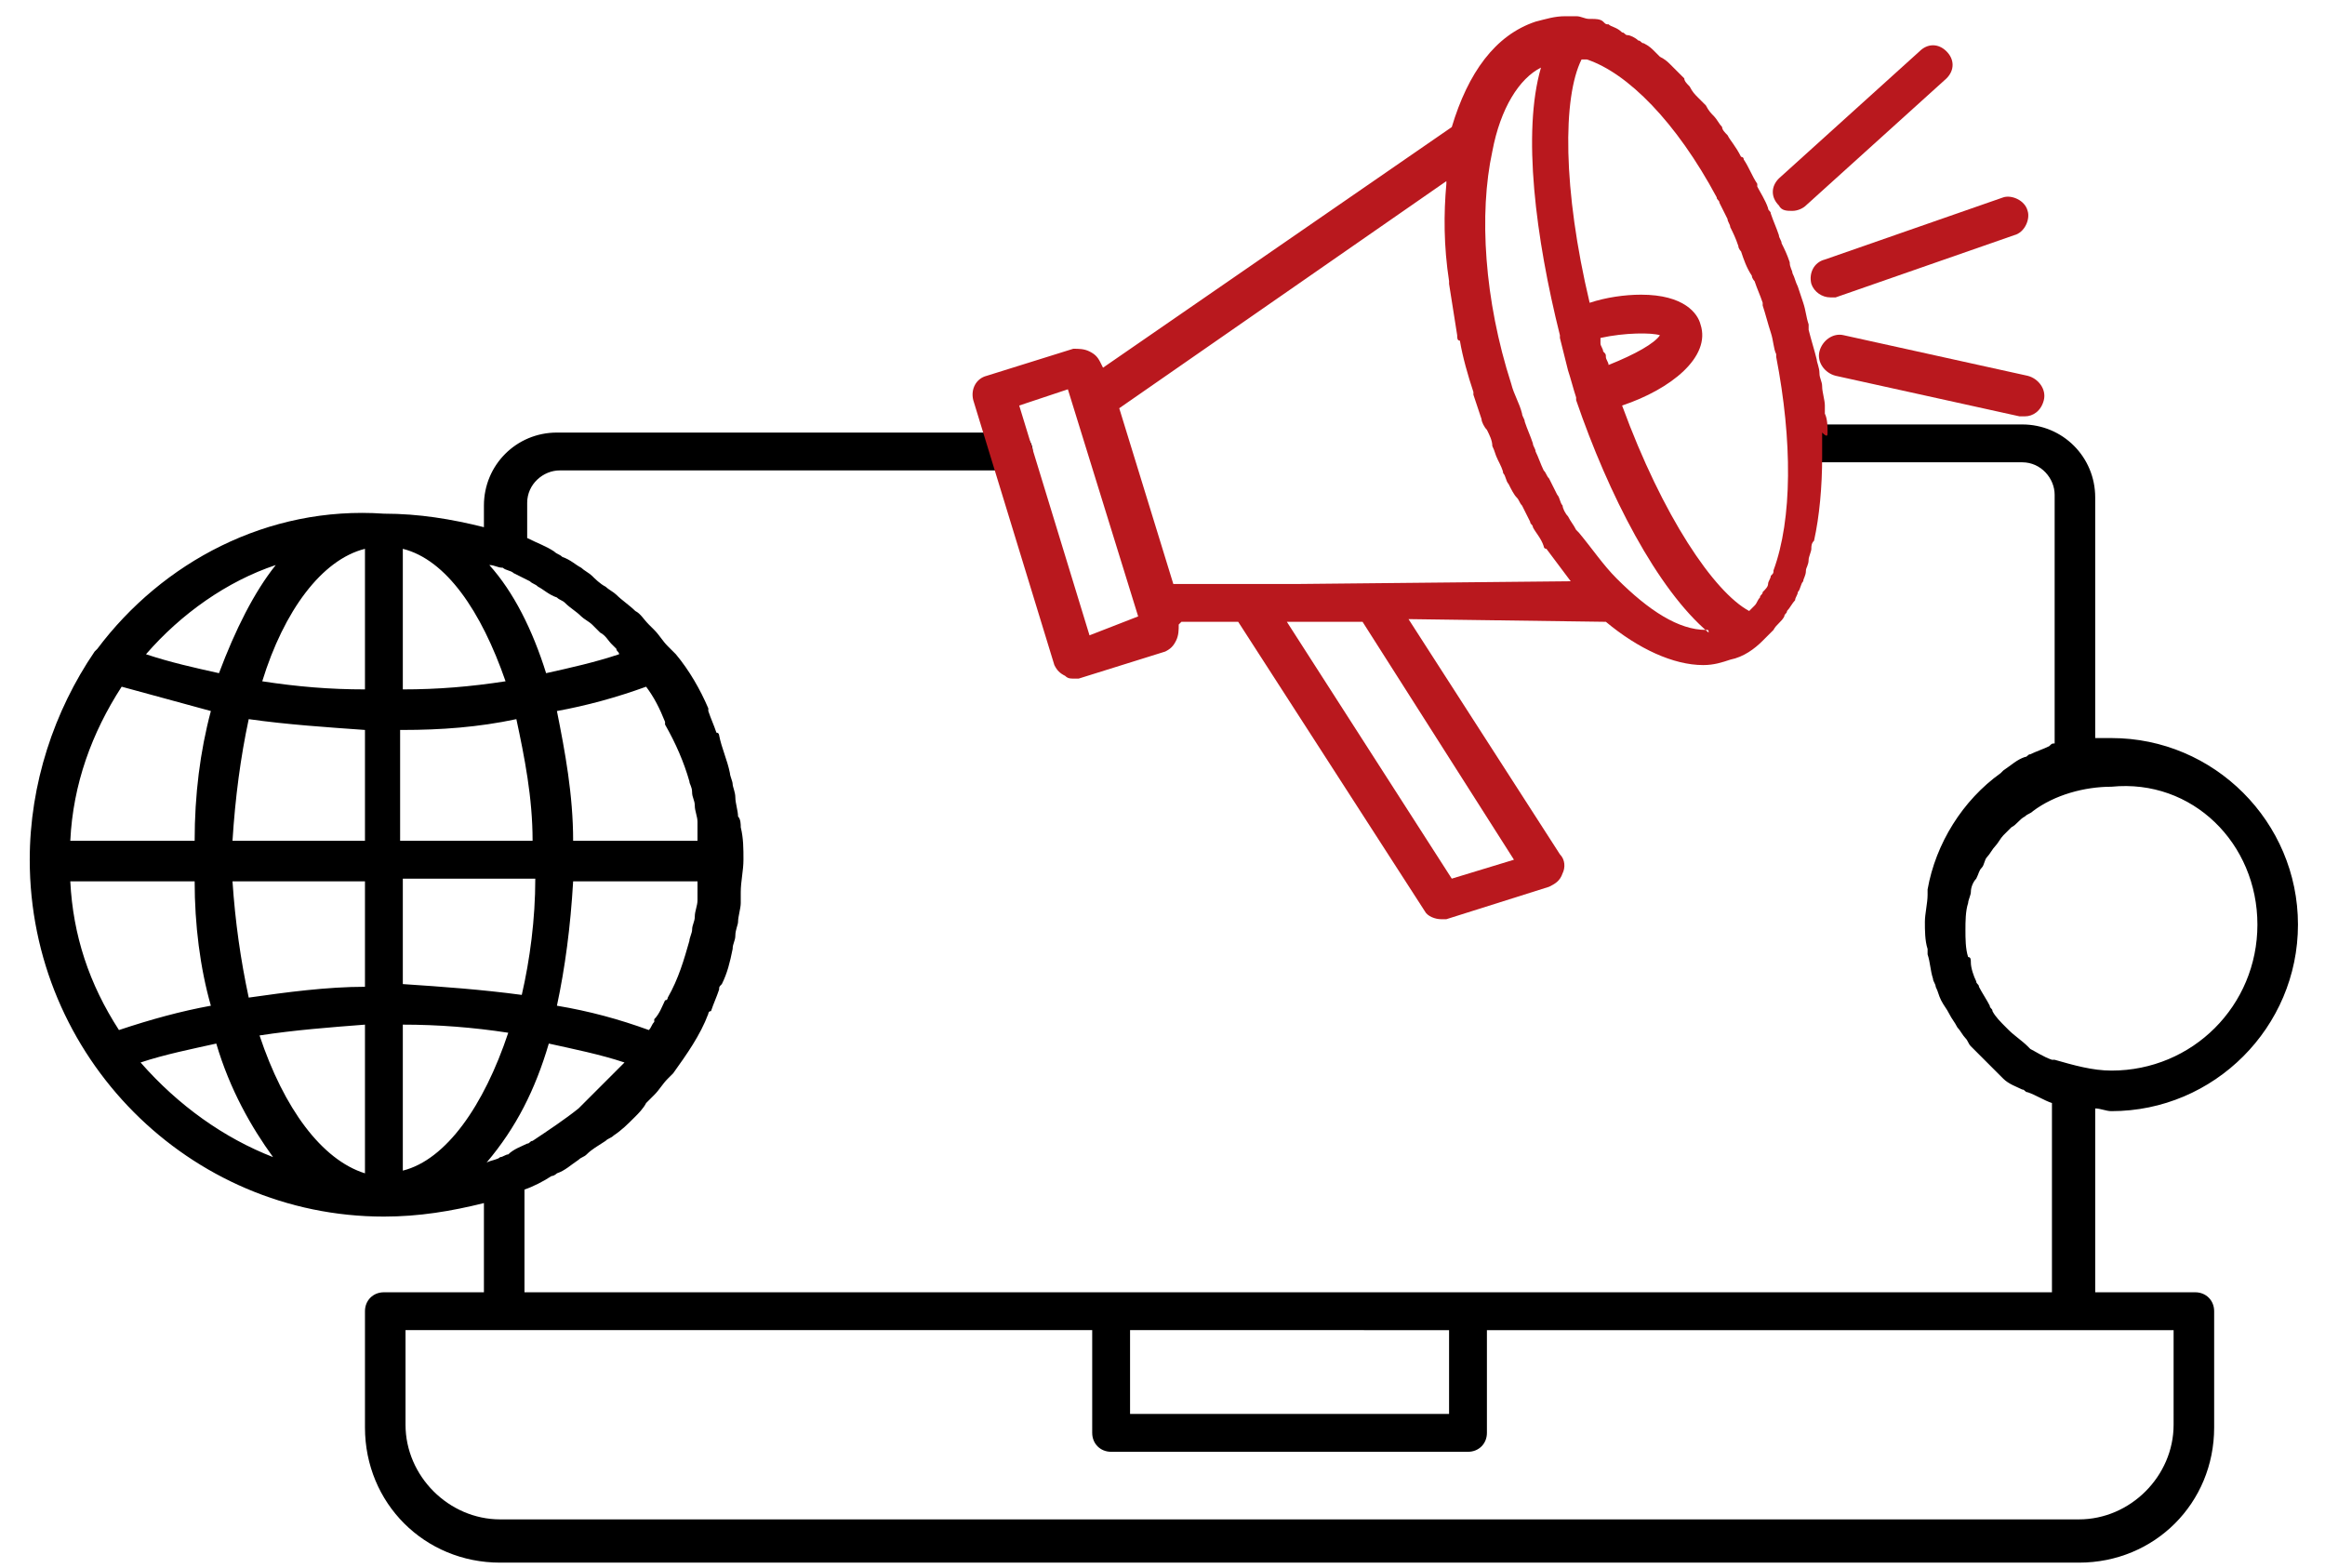 <?xml version="1.0" encoding="utf-8"?>
<!-- Generator: Adobe Illustrator 24.1.2, SVG Export Plug-In . SVG Version: 6.00 Build 0)  -->
<svg version="1.1" id="Layer_2" xmlns="http://www.w3.org/2000/svg" xmlns:xlink="http://www.w3.org/1999/xlink" x="0px" y="0px"
	 viewBox="0 0 86 58" style="enable-background:new 0 0 86 58;" xml:space="preserve">
<style type="text/css">
	.st0{fill-rule:evenodd;clip-rule:evenodd;}
	.st1{fill-rule:evenodd;clip-rule:evenodd;fill:#B9181E;}
</style>
<path class="st0" d="M78.1,41.1c3.8,0,6.9-3.1,6.9-6.9c0-3.8-3.1-6.9-6.9-6.9c-0.2,0-0.4,0-0.6,0v-8.9c0-1.5-1.2-2.7-2.7-2.7h-7.9
	c-0.4,0-0.7,0.3-0.7,0.7c0,0.4,0.3,0.7,0.7,0.7h7.9c0.7,0,1.2,0.6,1.2,1.2v9.2c-0.1,0-0.1,0-0.2,0.1c-0.2,0.1-0.5,0.2-0.7,0.3
	c-0.1,0-0.1,0.1-0.2,0.1c-0.3,0.1-0.5,0.3-0.8,0.5c0,0-0.1,0.1-0.1,0.1c-1.4,1-2.4,2.6-2.7,4.3c0,0.1,0,0.1,0,0.2
	c0,0.3-0.1,0.7-0.1,1c0,0.3,0,0.7,0.1,1c0,0.1,0,0.2,0,0.2c0.1,0.3,0.1,0.6,0.2,0.9c0,0.1,0.1,0.2,0.1,0.3c0.1,0.2,0.1,0.3,0.2,0.5
	c0.1,0.2,0.2,0.3,0.3,0.5c0.1,0.2,0.2,0.3,0.3,0.5c0.1,0.1,0.2,0.3,0.3,0.4c0.1,0.1,0.1,0.2,0.2,0.3c0.2,0.2,0.4,0.4,0.6,0.6
	c0.1,0.1,0.2,0.2,0.3,0.3c0.1,0.1,0.2,0.2,0.3,0.3c0.2,0.2,0.5,0.3,0.7,0.4c0.1,0,0.1,0.1,0.2,0.1c0.3,0.1,0.6,0.3,0.9,0.4v7H19.4
	v-3.8c0.3-0.1,0.7-0.3,1-0.5c0.1,0,0.2-0.1,0.2-0.1c0.3-0.1,0.5-0.3,0.8-0.5c0.1-0.1,0.2-0.1,0.3-0.2c0.2-0.2,0.4-0.3,0.7-0.5
	c0.1-0.1,0.2-0.1,0.3-0.2c0.3-0.2,0.5-0.4,0.8-0.7c0.1-0.1,0.3-0.3,0.4-0.5c0.1-0.1,0.2-0.2,0.3-0.3c0.2-0.2,0.3-0.4,0.5-0.6
	c0.1-0.1,0.1-0.1,0.2-0.2c0.5-0.7,1-1.4,1.3-2.2c0,0,0-0.1,0.1-0.1c0.1-0.3,0.2-0.5,0.3-0.8c0-0.1,0-0.1,0.1-0.2
	c0.2-0.4,0.3-0.8,0.4-1.3c0-0.2,0.1-0.3,0.1-0.5c0-0.2,0.1-0.4,0.1-0.5c0-0.2,0.1-0.5,0.1-0.7c0-0.1,0-0.3,0-0.4
	c0-0.4,0.1-0.8,0.1-1.2c0,0,0,0,0,0v0v0v0c0,0,0,0,0,0c0-0.4,0-0.8-0.1-1.2c0-0.1,0-0.3-0.1-0.4c0-0.2-0.1-0.5-0.1-0.7
	c0-0.2-0.1-0.4-0.1-0.5c0-0.1-0.1-0.3-0.1-0.4c-0.1-0.5-0.3-0.9-0.4-1.4c0,0,0-0.1-0.1-0.1c-0.1-0.3-0.2-0.5-0.3-0.8
	c0,0,0-0.1,0-0.1c-0.3-0.7-0.7-1.4-1.2-2c0,0-0.1-0.1-0.1-0.1c0,0-0.1-0.1-0.1-0.1c0,0-0.1-0.1-0.1-0.1c-0.2-0.2-0.3-0.4-0.5-0.6
	c-0.1-0.1-0.1-0.1-0.2-0.2c-0.2-0.2-0.3-0.4-0.5-0.5c-0.2-0.2-0.5-0.4-0.7-0.6c-0.1-0.1-0.3-0.2-0.4-0.3c-0.2-0.1-0.4-0.3-0.5-0.4
	c-0.1-0.1-0.3-0.2-0.4-0.3c-0.2-0.1-0.4-0.3-0.7-0.4c-0.1-0.1-0.2-0.1-0.3-0.2c-0.3-0.2-0.6-0.3-1-0.5v-1.3c0-0.7,0.6-1.2,1.2-1.2
	h16.8c0.4,0,0.7-0.3,0.7-0.7c0-0.4-0.3-0.7-0.7-0.7H20.6c-1.5,0-2.7,1.2-2.7,2.7v0.8c-1.2-0.3-2.4-0.5-3.7-0.5
	C9.9,18.7,6,20.8,3.6,24c0,0-0.1,0.1-0.1,0.1C2,26.3,1.1,29,1.1,31.8v0v0v0C1.1,39.1,7,45,14.2,45c1.3,0,2.5-0.2,3.7-0.5v3.3h-3.7
	c-0.4,0-0.7,0.3-0.7,0.7v4.3c0,2.8,2.2,5,5,5h58.4c2.8,0,5-2.2,5-5v-4.3c0-0.4-0.3-0.7-0.7-0.7h-3.7V41C77.7,41,77.9,41.1,78.1,41.1
	z M2.6,32.6h4.6c0,1.6,0.2,3.2,0.6,4.6c-1.1,0.2-2.2,0.5-3.4,0.9C3.3,36.4,2.7,34.6,2.6,32.6z M4.5,25.4c1.1,0.3,2.2,0.6,3.3,0.9
	c-0.4,1.5-0.6,3.1-0.6,4.8H2.6C2.7,29,3.4,27.1,4.5,25.4z M18.6,21c0.1,0.1,0.3,0.1,0.4,0.2c0.2,0.1,0.4,0.2,0.6,0.3
	c0.1,0.1,0.2,0.1,0.3,0.2c0.2,0.1,0.4,0.3,0.7,0.4c0.1,0.1,0.2,0.1,0.3,0.2c0.2,0.2,0.4,0.3,0.6,0.5c0.1,0.1,0.3,0.2,0.4,0.3
	c0.1,0.1,0.2,0.2,0.3,0.3c0.2,0.1,0.3,0.3,0.4,0.4c0.1,0.1,0.1,0.1,0.2,0.2c0,0.1,0.1,0.1,0.1,0.2c-0.9,0.3-1.8,0.5-2.7,0.7
	c-0.5-1.6-1.2-3-2.1-4C18.3,20.9,18.4,21,18.6,21z M25.5,28.9c0,0.1,0.1,0.2,0.1,0.4c0,0.2,0.1,0.3,0.1,0.5c0,0.2,0.1,0.4,0.1,0.6
	c0,0.1,0,0.3,0,0.4c0,0.1,0,0.2,0,0.3h-4.6c0-1.7-0.3-3.3-0.6-4.8c1.1-0.2,2.2-0.5,3.3-0.9c0.3,0.4,0.5,0.8,0.7,1.3c0,0,0,0.1,0,0.1
	C25,27.5,25.3,28.2,25.5,28.9z M25.8,33.3c0,0.2-0.1,0.4-0.1,0.6c0,0.2-0.1,0.3-0.1,0.5c0,0.1-0.1,0.3-0.1,0.4
	c-0.2,0.7-0.4,1.4-0.8,2.1c0,0,0,0.1-0.1,0.1c-0.1,0.2-0.2,0.5-0.4,0.7c0,0,0,0.1,0,0.1c-0.1,0.1-0.1,0.2-0.2,0.3
	c-1.1-0.4-2.2-0.7-3.4-0.9c0.3-1.4,0.5-2.9,0.6-4.6h4.6c0,0.1,0,0.2,0,0.3C25.8,33,25.8,33.1,25.8,33.3z M14.9,37.9
	c1.3,0,2.6,0.1,3.9,0.3c-0.9,2.7-2.3,4.7-3.9,5.1V37.9z M14.9,36.4v-3.9h4.9c0,1.5-0.2,3-0.5,4.3C17.8,36.6,16.4,36.5,14.9,36.4z
	 M14.9,20.3c1.6,0.4,2.9,2.3,3.8,4.9c-1.3,0.2-2.5,0.3-3.8,0.3V20.3z M14.9,27c1.4,0,2.8-0.1,4.2-0.4c0.3,1.4,0.6,2.9,0.6,4.5h-4.9
	V27z M13.5,20.3v5.2c-1.3,0-2.5-0.1-3.8-0.3C10.5,22.6,11.9,20.7,13.5,20.3z M13.5,27v4.1H8.6c0.1-1.6,0.3-3.1,0.6-4.5
	C10.6,26.8,12.1,26.9,13.5,27z M8.6,32.6h4.9v3.9c-1.4,0-2.9,0.2-4.3,0.4C8.9,35.5,8.7,34.1,8.6,32.6z M13.5,37.9v5.5
	c-1.6-0.5-3-2.4-3.9-5.1C10.9,38.1,12.2,38,13.5,37.9z M20.3,38.6c0.9,0.2,1.9,0.4,2.8,0.7c-0.1,0.1-0.2,0.2-0.3,0.3
	c-0.1,0.1-0.2,0.2-0.3,0.3c-0.1,0.1-0.2,0.2-0.4,0.4c-0.1,0.1-0.3,0.3-0.4,0.4c-0.1,0.1-0.2,0.2-0.3,0.3c-0.5,0.4-1.1,0.8-1.7,1.2
	c-0.1,0-0.1,0.1-0.2,0.1c-0.2,0.1-0.5,0.2-0.7,0.4c-0.1,0-0.2,0.1-0.3,0.1c-0.1,0.1-0.3,0.1-0.5,0.2C19.1,41.7,19.8,40.3,20.3,38.6z
	 M10.2,20.9c-0.8,1-1.5,2.4-2.1,4c-0.9-0.2-1.8-0.4-2.7-0.7C6.7,22.7,8.4,21.5,10.2,20.9z M5.2,39.3c0.9-0.3,1.9-0.5,2.8-0.7
	c0.5,1.7,1.3,3.1,2.1,4.2C8.3,42.1,6.6,40.9,5.2,39.3z M53.6,49.2v3.1H41.8v-3.1H53.6z M80.4,52.7c0,1.9-1.6,3.5-3.5,3.5H18.5
	c-1.9,0-3.5-1.6-3.5-3.5v-3.5h25.4V53c0,0.4,0.3,0.7,0.7,0.7h13.2c0.4,0,0.7-0.3,0.7-0.7v-3.8h25.4V52.7z M83.5,34.2
	c0,3-2.4,5.4-5.4,5.4c-0.7,0-1.4-0.2-2.1-0.4c0,0-0.1,0-0.1,0c-0.3-0.1-0.6-0.3-0.8-0.4c0,0-0.1-0.1-0.1-0.1
	c-0.2-0.2-0.5-0.4-0.7-0.6c0,0-0.1-0.1-0.1-0.1c-0.2-0.2-0.4-0.4-0.5-0.6c0-0.1-0.1-0.1-0.1-0.2c-0.1-0.2-0.3-0.5-0.4-0.7
	c0-0.1-0.1-0.1-0.1-0.2c-0.1-0.2-0.2-0.5-0.2-0.7c0-0.1,0-0.2-0.1-0.2c-0.1-0.3-0.1-0.7-0.1-1c0-0.3,0-0.7,0.1-1
	c0-0.1,0.1-0.3,0.1-0.4c0-0.2,0.1-0.4,0.2-0.5c0.1-0.2,0.1-0.3,0.2-0.4c0.1-0.1,0.1-0.3,0.2-0.4c0.1-0.1,0.2-0.3,0.3-0.4
	c0.1-0.1,0.2-0.3,0.3-0.4c0.1-0.1,0.2-0.2,0.3-0.3c0.2-0.1,0.3-0.3,0.5-0.4c0.1-0.1,0.2-0.1,0.3-0.2c0.8-0.6,1.9-0.9,2.9-0.9
	C81.1,28.8,83.5,31.2,83.5,34.2z"/>
<g>
	<path class="st1" d="M66.3,7.8c0.2,0,0.4-0.1,0.5-0.2L72,2.9c0.3-0.3,0.3-0.7,0-1c-0.3-0.3-0.7-0.3-1,0l-5.2,4.7
		c-0.3,0.3-0.3,0.7,0,1C65.9,7.8,66.1,7.8,66.3,7.8z"/>
	<path class="st1" d="M67,10.5c0.1,0.3,0.4,0.5,0.7,0.5c0.1,0,0.2,0,0.2,0l6.6-2.3c0.4-0.1,0.6-0.6,0.5-0.9
		c-0.1-0.4-0.6-0.6-0.9-0.5l-6.6,2.3C67.1,9.7,66.9,10.1,67,10.5z"/>
	<path class="st1" d="M75,13.9l-6.8-1.5c-0.4-0.1-0.8,0.2-0.9,0.6c-0.1,0.4,0.2,0.8,0.6,0.9l6.8,1.5c0.1,0,0.1,0,0.2,0
		c0.3,0,0.6-0.2,0.7-0.6C75.7,14.4,75.4,14,75,13.9z"/>
	<path class="st1" d="M67.6,16c0-0.2,0-0.5-0.1-0.7c0-0.1,0-0.2,0-0.3c0-0.2-0.1-0.5-0.1-0.7c0-0.2-0.1-0.3-0.1-0.5
		c0-0.2-0.1-0.4-0.1-0.5c-0.1-0.4-0.2-0.7-0.3-1.1c0-0.1,0-0.1,0-0.2c-0.1-0.3-0.1-0.5-0.2-0.8l-0.1-0.3c0,0,0,0,0,0c0,0,0,0,0,0
		l-0.1-0.3c-0.1-0.2-0.1-0.3-0.2-0.5c0-0.1-0.1-0.2-0.1-0.4c-0.1-0.3-0.2-0.5-0.3-0.7c0-0.1-0.1-0.2-0.1-0.3
		c-0.1-0.3-0.2-0.5-0.3-0.8c0-0.1-0.1-0.1-0.1-0.2c-0.1-0.3-0.3-0.6-0.4-0.8c0,0,0-0.1,0-0.1c-0.2-0.3-0.3-0.6-0.5-0.9
		c0-0.1-0.1-0.1-0.1-0.1C64.2,5.4,64,5.2,63.9,5c-0.1-0.1-0.2-0.2-0.2-0.3c-0.1-0.1-0.2-0.3-0.3-0.4c-0.1-0.1-0.2-0.2-0.3-0.4
		c-0.1-0.1-0.2-0.2-0.3-0.3c-0.1-0.1-0.2-0.2-0.3-0.4c-0.1-0.1-0.2-0.2-0.2-0.3c-0.1-0.1-0.2-0.2-0.3-0.3c-0.1-0.1-0.2-0.2-0.2-0.2
		c-0.1-0.1-0.2-0.2-0.4-0.3c-0.1-0.1-0.1-0.1-0.2-0.2c-0.1-0.1-0.2-0.2-0.4-0.3c-0.1,0-0.1-0.1-0.2-0.1c-0.1-0.1-0.3-0.2-0.4-0.2
		c-0.1,0-0.1-0.1-0.2-0.1C59.8,1,59.6,1,59.5,0.9c-0.1,0-0.1,0-0.2-0.1c-0.1-0.1-0.3-0.1-0.4-0.1c0,0-0.1,0-0.1,0
		c-0.2,0-0.3-0.1-0.5-0.1c0,0,0,0,0,0c0,0,0,0,0,0c-0.1,0-0.2,0-0.4,0c-0.4,0-0.7,0.1-1.1,0.2c-1.5,0.5-2.5,1.9-3.1,3.9l-12.9,8.9
		l-0.1-0.2c-0.1-0.2-0.2-0.3-0.4-0.4c-0.2-0.1-0.4-0.1-0.6-0.1l-3.2,1c-0.4,0.1-0.6,0.5-0.5,0.9l3,9.8c0.1,0.2,0.2,0.3,0.4,0.4
		c0.1,0.1,0.2,0.1,0.3,0.1c0.1,0,0.1,0,0.2,0l3.2-1c0.2-0.1,0.3-0.2,0.4-0.4c0.1-0.2,0.1-0.4,0.1-0.6L43.7,23l2.1,0l6.9,10.7
		c0.1,0.2,0.4,0.3,0.6,0.3c0.1,0,0.1,0,0.2,0l3.8-1.2c0.2-0.1,0.4-0.2,0.5-0.5c0.1-0.2,0.1-0.5-0.1-0.7l-5.6-8.7l7.3,0.1
		c1.2,1,2.5,1.6,3.6,1.6c0.4,0,0.7-0.1,1-0.2c0.5-0.1,0.9-0.4,1.2-0.7c0,0,0,0,0,0c0.1-0.1,0.2-0.2,0.3-0.3c0,0,0.1-0.1,0.1-0.1
		c0.1-0.2,0.3-0.3,0.4-0.5c0-0.1,0.1-0.1,0.1-0.2c0.1-0.1,0.2-0.3,0.3-0.4c0-0.1,0.1-0.2,0.1-0.3c0.1-0.1,0.1-0.3,0.2-0.4
		c0-0.1,0.1-0.2,0.1-0.4c0-0.1,0.1-0.2,0.1-0.4c0-0.1,0.1-0.3,0.1-0.4c0-0.1,0-0.2,0.1-0.3c0.2-0.9,0.3-2,0.3-3.1c0,0,0,0,0-0.1
		c0-0.3,0-0.5,0-0.8C67.6,16.2,67.6,16.1,67.6,16z M40.3,23.5L37.7,15l1.8-0.6l2.6,8.4L40.3,23.5z M56,31.8l-2.3,0.7L47.6,23l2.8,0
		L56,31.8z M48.1,21.6l-1.8,0h0c0,0,0,0,0,0l-2.9,0l-2-6.5l12.1-8.4c0,0,0,0.1,0,0.1c-0.1,1.1-0.1,2.3,0.1,3.6c0,0,0,0.1,0,0.1
		c0.1,0.6,0.2,1.3,0.3,1.9c0,0.1,0,0.2,0.1,0.2c0.1,0.6,0.3,1.3,0.5,1.9c0,0,0,0.1,0,0.1c0.1,0.3,0.2,0.6,0.3,0.9
		c0,0.1,0.1,0.3,0.2,0.4c0.1,0.2,0.2,0.4,0.2,0.6c0.1,0.2,0.1,0.3,0.2,0.5c0.1,0.2,0.2,0.4,0.2,0.5c0.1,0.1,0.1,0.3,0.2,0.4
		c0.1,0.2,0.2,0.4,0.3,0.5c0.1,0.1,0.1,0.2,0.2,0.3c0.1,0.2,0.2,0.4,0.3,0.6c0,0.1,0.1,0.1,0.1,0.2c0.1,0.2,0.3,0.4,0.4,0.7
		c0,0,0,0.1,0.1,0.1c0.3,0.4,0.6,0.8,0.9,1.2L48.1,21.6z M63.1,23.3c-1,0-2.1-0.7-3.3-1.9c0,0,0,0,0,0c-0.5-0.5-0.9-1.1-1.4-1.7
		c0,0-0.1-0.1-0.1-0.1c-0.1-0.2-0.2-0.3-0.3-0.5c-0.1-0.1-0.2-0.3-0.2-0.4c-0.1-0.1-0.1-0.3-0.2-0.4c-0.1-0.2-0.2-0.4-0.3-0.6
		c-0.1-0.1-0.1-0.2-0.2-0.3c-0.1-0.2-0.2-0.5-0.3-0.7c0-0.1-0.1-0.2-0.1-0.3c-0.1-0.3-0.2-0.5-0.3-0.8c0-0.1-0.1-0.2-0.1-0.3
		c-0.1-0.4-0.3-0.7-0.4-1.1c0,0,0,0,0,0c0,0,0,0,0,0c-1-3.1-1.2-6.3-0.7-8.6c0,0,0,0,0,0c0.3-1.6,1-2.7,1.8-3.1
		c-0.7,2.4-0.2,6.3,0.7,9.9c0,0,0,0,0,0c0,0,0,0,0,0.1c0.1,0.4,0.2,0.8,0.3,1.2c0,0,0,0,0,0c0,0,0,0,0,0c0.1,0.3,0.2,0.7,0.3,1
		c0,0,0,0,0,0l0,0.1c0,0,0,0,0,0c1.2,3.5,3,7,4.9,8.6C63.2,23.3,63.2,23.3,63.1,23.3z M59.2,12.5c0.9-0.2,1.9-0.2,2.2-0.1
		c-0.2,0.3-0.9,0.7-1.9,1.1c0-0.1-0.1-0.2-0.1-0.3c0-0.1,0-0.1-0.1-0.2c0-0.1-0.1-0.2-0.1-0.3C59.2,12.6,59.2,12.5,59.2,12.5z
		 M65.6,21.1c0,0.1,0,0.1-0.1,0.2c0,0.1-0.1,0.2-0.1,0.3c0,0.1-0.1,0.2-0.2,0.3c0,0.1-0.1,0.1-0.1,0.2c-0.1,0.1-0.1,0.2-0.2,0.3
		c0,0-0.1,0.1-0.1,0.1c0,0,0,0-0.1,0.1c-1.3-0.7-3.2-3.5-4.7-7.6c1.8-0.6,3.3-1.8,2.9-3c-0.1-0.4-0.6-1.1-2.2-1.1
		c-0.6,0-1.3,0.1-1.9,0.3c-1-4.2-1-7.6-0.3-9c0,0,0.1,0,0.1,0c0,0,0.1,0,0.1,0c1.5,0.5,3.3,2.3,4.8,5.1c0,0.1,0.1,0.1,0.1,0.2
		c0.1,0.2,0.2,0.4,0.3,0.6c0,0.1,0.1,0.2,0.1,0.3c0.1,0.2,0.2,0.4,0.3,0.7c0,0.1,0.1,0.2,0.1,0.2c0.1,0.3,0.2,0.6,0.4,0.9
		c0,0.1,0.1,0.2,0.1,0.2c0.1,0.3,0.2,0.5,0.3,0.8l0,0.1c0.1,0.3,0.2,0.7,0.3,1c0.1,0.3,0.1,0.6,0.2,0.8c0,0,0,0,0,0.1
		C66.3,16.3,66.3,19.2,65.6,21.1z"/>
</g>
</svg>
